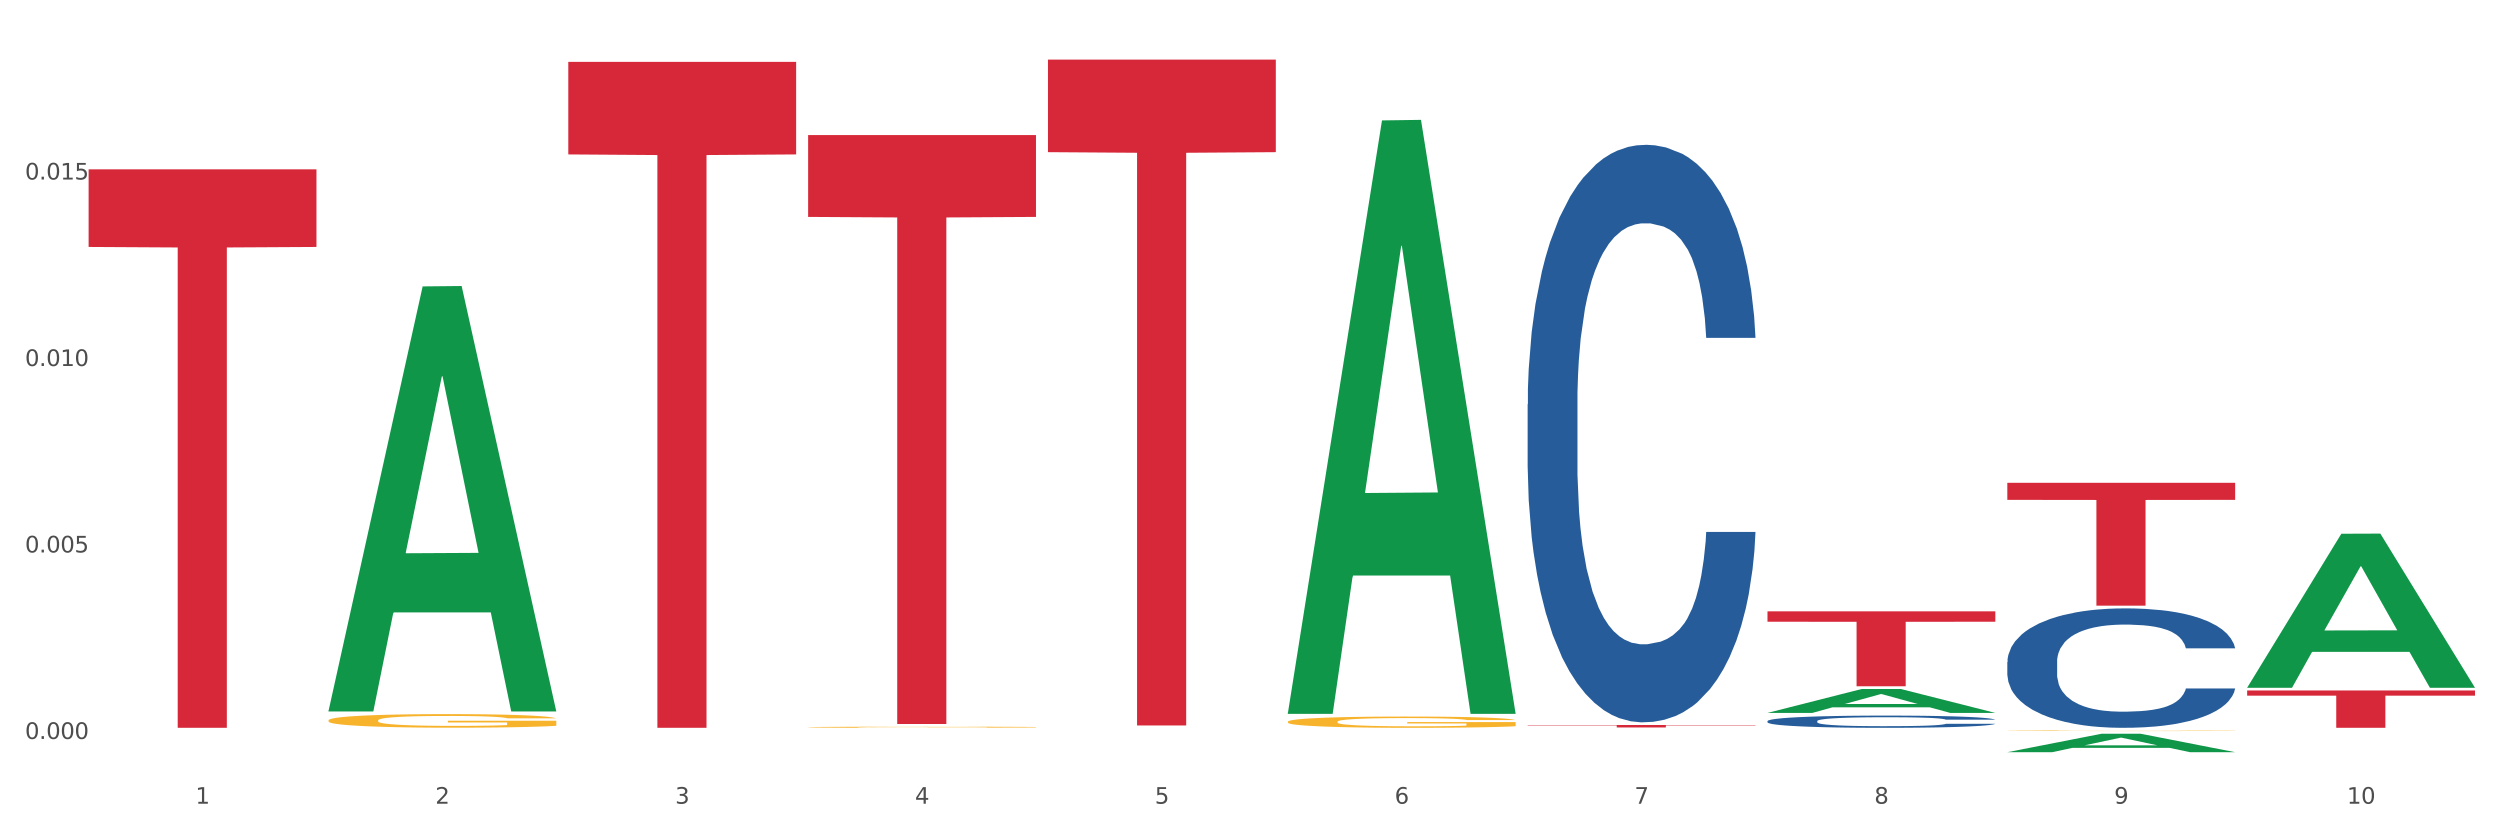<?xml version="1.0" encoding="utf-8" standalone="no"?>
<!DOCTYPE svg PUBLIC "-//W3C//DTD SVG 1.1//EN"
  "http://www.w3.org/Graphics/SVG/1.1/DTD/svg11.dtd">
<svg xmlns:xlink="http://www.w3.org/1999/xlink" width="1080pt" height="360pt" viewBox="0 0 1080 360" xmlns="http://www.w3.org/2000/svg" version="1.1">
 <rect x="0" y="0" width="1080" height="360" fill="#333333" stroke="none"/>
 <defs>
  <style type="text/css">*{stroke-linejoin: round; stroke-linecap: butt}</style>
 </defs>
 <g id="figure_1">
  <g id="patch_1">
   <path d="M 0 360 
L 1080 360 
L 1080 0 
L 0 0 
z
" style="fill: #ffffff; stroke: #ffffff; stroke-linejoin: miter"/>
  </g>
  <g id="axes_1">
   <g id="matplotlib.axis_1">
    <g id="xtick_1">
     <g id="text_1">
      <!-- 1 -->
      <g style="fill: #4d4d4d" transform="translate(84.444 347.204) scale(0.096 -0.096)">
       <defs>
        <path id="DejaVuSans-31" d="M 794 531 
L 1825 531 
L 1825 4091 
L 703 3866 
L 703 4441 
L 1819 4666 
L 2450 4666 
L 2450 531 
L 3481 531 
L 3481 0 
L 794 0 
L 794 531 
z
" transform="scale(0.016)"/>
       </defs>
       <use xlink:href="#DejaVuSans-31"/>
      </g>
     </g>
    </g>
    <g id="xtick_2">
     <g id="text_2">
      <!-- 2 -->
      <g style="fill: #4d4d4d" transform="translate(188.053 347.204) scale(0.096 -0.096)">
       <defs>
        <path id="DejaVuSans-32" d="M 1228 531 
L 3431 531 
L 3431 0 
L 469 0 
L 469 531 
Q 828 903 1448 1529 
Q 2069 2156 2228 2338 
Q 2531 2678 2651 2914 
Q 2772 3150 2772 3378 
Q 2772 3750 2511 3984 
Q 2250 4219 1831 4219 
Q 1534 4219 1204 4116 
Q 875 4013 500 3803 
L 500 4441 
Q 881 4594 1212 4672 
Q 1544 4750 1819 4750 
Q 2544 4750 2975 4387 
Q 3406 4025 3406 3419 
Q 3406 3131 3298 2873 
Q 3191 2616 2906 2266 
Q 2828 2175 2409 1742 
Q 1991 1309 1228 531 
z
" transform="scale(0.016)"/>
       </defs>
       <use xlink:href="#DejaVuSans-32"/>
      </g>
     </g>
    </g>
    <g id="xtick_3">
     <g id="text_3">
      <!-- 3 -->
      <g style="fill: #4d4d4d" transform="translate(291.663 347.204) scale(0.096 -0.096)">
       <defs>
        <path id="DejaVuSans-33" d="M 2597 2516 
Q 3050 2419 3304 2112 
Q 3559 1806 3559 1356 
Q 3559 666 3084 287 
Q 2609 -91 1734 -91 
Q 1441 -91 1130 -33 
Q 819 25 488 141 
L 488 750 
Q 750 597 1062 519 
Q 1375 441 1716 441 
Q 2309 441 2620 675 
Q 2931 909 2931 1356 
Q 2931 1769 2642 2001 
Q 2353 2234 1838 2234 
L 1294 2234 
L 1294 2753 
L 1863 2753 
Q 2328 2753 2575 2939 
Q 2822 3125 2822 3475 
Q 2822 3834 2567 4026 
Q 2313 4219 1838 4219 
Q 1578 4219 1281 4162 
Q 984 4106 628 3988 
L 628 4550 
Q 988 4650 1302 4700 
Q 1616 4750 1894 4750 
Q 2613 4750 3031 4423 
Q 3450 4097 3450 3541 
Q 3450 3153 3228 2886 
Q 3006 2619 2597 2516 
z
" transform="scale(0.016)"/>
       </defs>
       <use xlink:href="#DejaVuSans-33"/>
      </g>
     </g>
    </g>
    <g id="xtick_4">
     <g id="text_4">
      <!-- 4 -->
      <g style="fill: #4d4d4d" transform="translate(395.273 347.204) scale(0.096 -0.096)">
       <defs>
        <path id="DejaVuSans-34" d="M 2419 4116 
L 825 1625 
L 2419 1625 
L 2419 4116 
z
M 2253 4666 
L 3047 4666 
L 3047 1625 
L 3713 1625 
L 3713 1100 
L 3047 1100 
L 3047 0 
L 2419 0 
L 2419 1100 
L 313 1100 
L 313 1709 
L 2253 4666 
z
" transform="scale(0.016)"/>
       </defs>
       <use xlink:href="#DejaVuSans-34"/>
      </g>
     </g>
    </g>
    <g id="xtick_5">
     <g id="text_5">
      <!-- 5 -->
      <g style="fill: #4d4d4d" transform="translate(498.883 347.204) scale(0.096 -0.096)">
       <defs>
        <path id="DejaVuSans-35" d="M 691 4666 
L 3169 4666 
L 3169 4134 
L 1269 4134 
L 1269 2991 
Q 1406 3038 1543 3061 
Q 1681 3084 1819 3084 
Q 2600 3084 3056 2656 
Q 3513 2228 3513 1497 
Q 3513 744 3044 326 
Q 2575 -91 1722 -91 
Q 1428 -91 1123 -41 
Q 819 9 494 109 
L 494 744 
Q 775 591 1075 516 
Q 1375 441 1709 441 
Q 2250 441 2565 725 
Q 2881 1009 2881 1497 
Q 2881 1984 2565 2268 
Q 2250 2553 1709 2553 
Q 1456 2553 1204 2497 
Q 953 2441 691 2322 
L 691 4666 
z
" transform="scale(0.016)"/>
       </defs>
       <use xlink:href="#DejaVuSans-35"/>
      </g>
     </g>
    </g>
    <g id="xtick_6">
     <g id="text_6">
      <!-- 6 -->
      <g style="fill: #4d4d4d" transform="translate(602.492 347.204) scale(0.096 -0.096)">
       <defs>
        <path id="DejaVuSans-36" d="M 2113 2584 
Q 1688 2584 1439 2293 
Q 1191 2003 1191 1497 
Q 1191 994 1439 701 
Q 1688 409 2113 409 
Q 2538 409 2786 701 
Q 3034 994 3034 1497 
Q 3034 2003 2786 2293 
Q 2538 2584 2113 2584 
z
M 3366 4563 
L 3366 3988 
Q 3128 4100 2886 4159 
Q 2644 4219 2406 4219 
Q 1781 4219 1451 3797 
Q 1122 3375 1075 2522 
Q 1259 2794 1537 2939 
Q 1816 3084 2150 3084 
Q 2853 3084 3261 2657 
Q 3669 2231 3669 1497 
Q 3669 778 3244 343 
Q 2819 -91 2113 -91 
Q 1303 -91 875 529 
Q 447 1150 447 2328 
Q 447 3434 972 4092 
Q 1497 4750 2381 4750 
Q 2619 4750 2861 4703 
Q 3103 4656 3366 4563 
z
" transform="scale(0.016)"/>
       </defs>
       <use xlink:href="#DejaVuSans-36"/>
      </g>
     </g>
    </g>
    <g id="xtick_7">
     <g id="text_7">
      <!-- 7 -->
      <g style="fill: #4d4d4d" transform="translate(706.102 347.204) scale(0.096 -0.096)">
       <defs>
        <path id="DejaVuSans-37" d="M 525 4666 
L 3525 4666 
L 3525 4397 
L 1831 0 
L 1172 0 
L 2766 4134 
L 525 4134 
L 525 4666 
z
" transform="scale(0.016)"/>
       </defs>
       <use xlink:href="#DejaVuSans-37"/>
      </g>
     </g>
    </g>
    <g id="xtick_8">
     <g id="text_8">
      <!-- 8 -->
      <g style="fill: #4d4d4d" transform="translate(809.712 347.204) scale(0.096 -0.096)">
       <defs>
        <path id="DejaVuSans-38" d="M 2034 2216 
Q 1584 2216 1326 1975 
Q 1069 1734 1069 1313 
Q 1069 891 1326 650 
Q 1584 409 2034 409 
Q 2484 409 2743 651 
Q 3003 894 3003 1313 
Q 3003 1734 2745 1975 
Q 2488 2216 2034 2216 
z
M 1403 2484 
Q 997 2584 770 2862 
Q 544 3141 544 3541 
Q 544 4100 942 4425 
Q 1341 4750 2034 4750 
Q 2731 4750 3128 4425 
Q 3525 4100 3525 3541 
Q 3525 3141 3298 2862 
Q 3072 2584 2669 2484 
Q 3125 2378 3379 2068 
Q 3634 1759 3634 1313 
Q 3634 634 3220 271 
Q 2806 -91 2034 -91 
Q 1263 -91 848 271 
Q 434 634 434 1313 
Q 434 1759 690 2068 
Q 947 2378 1403 2484 
z
M 1172 3481 
Q 1172 3119 1398 2916 
Q 1625 2713 2034 2713 
Q 2441 2713 2670 2916 
Q 2900 3119 2900 3481 
Q 2900 3844 2670 4047 
Q 2441 4250 2034 4250 
Q 1625 4250 1398 4047 
Q 1172 3844 1172 3481 
z
" transform="scale(0.016)"/>
       </defs>
       <use xlink:href="#DejaVuSans-38"/>
      </g>
     </g>
    </g>
    <g id="xtick_9">
     <g id="text_9">
      <!-- 9 -->
      <g style="fill: #4d4d4d" transform="translate(913.322 347.204) scale(0.096 -0.096)">
       <defs>
        <path id="DejaVuSans-39" d="M 703 97 
L 703 672 
Q 941 559 1184 500 
Q 1428 441 1663 441 
Q 2288 441 2617 861 
Q 2947 1281 2994 2138 
Q 2813 1869 2534 1725 
Q 2256 1581 1919 1581 
Q 1219 1581 811 2004 
Q 403 2428 403 3163 
Q 403 3881 828 4315 
Q 1253 4750 1959 4750 
Q 2769 4750 3195 4129 
Q 3622 3509 3622 2328 
Q 3622 1225 3098 567 
Q 2575 -91 1691 -91 
Q 1453 -91 1209 -44 
Q 966 3 703 97 
z
M 1959 2075 
Q 2384 2075 2632 2365 
Q 2881 2656 2881 3163 
Q 2881 3666 2632 3958 
Q 2384 4250 1959 4250 
Q 1534 4250 1286 3958 
Q 1038 3666 1038 3163 
Q 1038 2656 1286 2365 
Q 1534 2075 1959 2075 
z
" transform="scale(0.016)"/>
       </defs>
       <use xlink:href="#DejaVuSans-39"/>
      </g>
     </g>
    </g>
    <g id="xtick_10">
     <g id="text_10">
      <!-- 10 -->
      <g style="fill: #4d4d4d" transform="translate(1013.877 347.204) scale(0.096 -0.096)">
       <defs>
        <path id="DejaVuSans-30" d="M 2034 4250 
Q 1547 4250 1301 3770 
Q 1056 3291 1056 2328 
Q 1056 1369 1301 889 
Q 1547 409 2034 409 
Q 2525 409 2770 889 
Q 3016 1369 3016 2328 
Q 3016 3291 2770 3770 
Q 2525 4250 2034 4250 
z
M 2034 4750 
Q 2819 4750 3233 4129 
Q 3647 3509 3647 2328 
Q 3647 1150 3233 529 
Q 2819 -91 2034 -91 
Q 1250 -91 836 529 
Q 422 1150 422 2328 
Q 422 3509 836 4129 
Q 1250 4750 2034 4750 
z
" transform="scale(0.016)"/>
       </defs>
       <use xlink:href="#DejaVuSans-31"/>
       <use xlink:href="#DejaVuSans-30" transform="translate(63.623 0)"/>
      </g>
     </g>
    </g>
    <g id="xtick_11"/>
    <g id="xtick_12"/>
    <g id="xtick_13"/>
    <g id="xtick_14"/>
    <g id="xtick_15"/>
    <g id="xtick_16"/>
    <g id="xtick_17"/>
    <g id="xtick_18"/>
    <g id="xtick_19"/>
   </g>
   <g id="matplotlib.axis_2">
    <g id="ytick_1">
     <g id="text_11">
      <!-- 0.000 -->
      <g style="fill: #4d4d4d" transform="translate(10.8 319.225) scale(0.096 -0.096)">
       <defs>
        <path id="DejaVuSans-2e" d="M 684 794 
L 1344 794 
L 1344 0 
L 684 0 
L 684 794 
z
" transform="scale(0.016)"/>
       </defs>
       <use xlink:href="#DejaVuSans-30"/>
       <use xlink:href="#DejaVuSans-2e" transform="translate(63.623 0)"/>
       <use xlink:href="#DejaVuSans-30" transform="translate(95.41 0)"/>
       <use xlink:href="#DejaVuSans-30" transform="translate(159.033 0)"/>
       <use xlink:href="#DejaVuSans-30" transform="translate(222.656 0)"/>
      </g>
     </g>
    </g>
    <g id="ytick_2">
     <g id="text_12">
      <!-- 0.005 -->
      <g style="fill: #4d4d4d" transform="translate(10.8 238.668) scale(0.096 -0.096)">
       <use xlink:href="#DejaVuSans-30"/>
       <use xlink:href="#DejaVuSans-2e" transform="translate(63.623 0)"/>
       <use xlink:href="#DejaVuSans-30" transform="translate(95.41 0)"/>
       <use xlink:href="#DejaVuSans-30" transform="translate(159.033 0)"/>
       <use xlink:href="#DejaVuSans-35" transform="translate(222.656 0)"/>
      </g>
     </g>
    </g>
    <g id="ytick_3">
     <g id="text_13">
      <!-- 0.010 -->
      <g style="fill: #4d4d4d" transform="translate(10.8 158.111) scale(0.096 -0.096)">
       <use xlink:href="#DejaVuSans-30"/>
       <use xlink:href="#DejaVuSans-2e" transform="translate(63.623 0)"/>
       <use xlink:href="#DejaVuSans-30" transform="translate(95.41 0)"/>
       <use xlink:href="#DejaVuSans-31" transform="translate(159.033 0)"/>
       <use xlink:href="#DejaVuSans-30" transform="translate(222.656 0)"/>
      </g>
     </g>
    </g>
    <g id="ytick_4">
     <g id="text_14">
      <!-- 0.015 -->
      <g style="fill: #4d4d4d" transform="translate(10.8 77.554) scale(0.096 -0.096)">
       <use xlink:href="#DejaVuSans-30"/>
       <use xlink:href="#DejaVuSans-2e" transform="translate(63.623 0)"/>
       <use xlink:href="#DejaVuSans-30" transform="translate(95.41 0)"/>
       <use xlink:href="#DejaVuSans-31" transform="translate(159.033 0)"/>
       <use xlink:href="#DejaVuSans-35" transform="translate(222.656 0)"/>
      </g>
     </g>
    </g>
    <g id="ytick_5"/>
    <g id="ytick_6"/>
    <g id="ytick_7"/>
    <g id="ytick_8"/>
   </g>
   <g id="PolyCollection_1">
    <path d="M 141.893 306.999 
L 141.994 306.827 
L 182.584 123.728 
L 199.428 123.555 
L 240.322 307.345 
L 220.839 307.345 
L 212.011 264.547 
L 170.102 264.547 
L 169.798 265.237 
L 161.274 307.345 
L 141.893 307.345 
L 141.893 306.999 
L 175.379 239.006 
L 206.734 238.833 
L 191.209 162.729 
L 191.006 162.384 
L 190.803 162.902 
L 175.278 238.833 
L 175.379 239.006 
L 141.893 306.999 
z
" clip-path="url(#p3713107e2c)" style="fill: #109648"/>
    <path d="M 556.332 311.802 
L 556.448 311.798 
L 556.448 311.638 
L 556.68 311.5 
L 557.842 311.167 
L 559.586 310.892 
L 560.864 310.745 
L 562.142 310.625 
L 563.653 310.505 
L 565.512 310.381 
L 568.882 310.199 
L 570.974 310.106 
L 573.531 310.008 
L 578.179 309.866 
L 581.549 309.786 
L 585.035 309.719 
L 590.73 309.639 
L 594.448 309.604 
L 598.4 309.577 
L 603.164 309.559 
L 606.767 309.555 
L 614.669 309.568 
L 621.409 309.608 
L 624.663 309.639 
L 628.846 309.693 
L 631.054 309.728 
L 634.657 309.799 
L 638.375 309.893 
L 640.932 309.973 
L 644.767 310.124 
L 647.672 310.275 
L 650.345 310.461 
L 651.74 310.59 
L 652.785 310.71 
L 653.715 310.847 
L 654.645 311.065 
L 633.727 311.065 
L 632.914 310.91 
L 631.635 310.763 
L 629.776 310.621 
L 628.149 310.532 
L 625.36 310.421 
L 622.803 310.35 
L 620.131 310.297 
L 616.877 310.252 
L 614.32 310.23 
L 610.718 310.212 
L 603.629 310.217 
L 598.864 310.252 
L 595.61 310.297 
L 593.519 310.337 
L 591.659 310.381 
L 589.568 310.443 
L 587.127 310.537 
L 585.384 310.621 
L 583.641 310.728 
L 582.246 310.834 
L 580.968 310.958 
L 579.922 311.092 
L 579.109 311.229 
L 578.412 311.398 
L 577.83 311.678 
L 577.83 312.286 
L 578.063 312.424 
L 578.644 312.606 
L 579.341 312.744 
L 580.503 312.908 
L 581.549 313.019 
L 583.525 313.179 
L 585.733 313.312 
L 587.476 313.397 
L 589.219 313.468 
L 592.24 313.566 
L 595.61 313.645 
L 598.516 313.694 
L 602.467 313.739 
L 605.14 313.756 
L 607.464 313.765 
L 613.158 313.765 
L 617.225 313.752 
L 621.758 313.721 
L 625.244 313.681 
L 628.149 313.632 
L 631.403 313.552 
L 633.495 313.477 
L 633.495 312.548 
L 607.929 312.544 
L 607.929 311.927 
L 654.761 311.927 
L 654.761 313.739 
L 652.785 313.832 
L 650.577 313.916 
L 648.253 313.992 
L 644.767 314.085 
L 640.583 314.174 
L 636.865 314.236 
L 632.914 314.289 
L 628.265 314.338 
L 622.222 314.383 
L 618.504 314.4 
L 613.855 314.414 
L 608.394 314.418 
L 603.629 314.409 
L 598.981 314.387 
L 594.1 314.347 
L 589.335 314.289 
L 585.733 314.232 
L 582.13 314.161 
L 578.295 314.067 
L 575.274 313.979 
L 572.95 313.899 
L 570.393 313.796 
L 567.604 313.663 
L 565.512 313.543 
L 563.653 313.419 
L 561.677 313.259 
L 560.283 313.121 
L 558.888 312.948 
L 558.075 312.819 
L 557.145 312.62 
L 556.448 312.34 
L 556.332 311.802 
z
" clip-path="url(#p3713107e2c)" style="fill: #f7b32b"/>
    <path d="M 867.161 315.686 
L 867.277 315.686 
L 867.277 315.678 
L 867.51 315.672 
L 868.672 315.655 
L 870.415 315.642 
L 871.693 315.635 
L 872.971 315.629 
L 874.482 315.623 
L 876.342 315.617 
L 879.712 315.609 
L 881.803 315.604 
L 884.36 315.599 
L 889.008 315.593 
L 892.378 315.589 
L 895.865 315.585 
L 901.559 315.582 
L 905.278 315.58 
L 909.229 315.579 
L 913.993 315.578 
L 917.596 315.578 
L 925.498 315.578 
L 932.238 315.58 
L 935.492 315.582 
L 939.676 315.584 
L 941.884 315.586 
L 945.486 315.589 
L 949.205 315.594 
L 951.761 315.598 
L 955.596 315.605 
L 958.501 315.612 
L 961.174 315.621 
L 962.569 315.628 
L 963.615 315.633 
L 964.544 315.64 
L 965.474 315.651 
L 944.556 315.651 
L 943.743 315.643 
L 942.465 315.636 
L 940.605 315.629 
L 938.978 315.625 
L 936.189 315.619 
L 933.633 315.616 
L 930.96 315.613 
L 927.706 315.611 
L 925.149 315.61 
L 921.547 315.609 
L 914.458 315.61 
L 909.694 315.611 
L 906.44 315.613 
L 904.348 315.615 
L 902.489 315.617 
L 900.397 315.62 
L 897.956 315.625 
L 896.213 315.629 
L 894.47 315.634 
L 893.076 315.639 
L 891.797 315.645 
L 890.751 315.652 
L 889.938 315.658 
L 889.241 315.667 
L 888.66 315.68 
L 888.66 315.71 
L 888.892 315.716 
L 889.473 315.725 
L 890.17 315.732 
L 891.333 315.74 
L 892.378 315.745 
L 894.354 315.753 
L 896.562 315.759 
L 898.305 315.763 
L 900.048 315.767 
L 903.07 315.771 
L 906.44 315.775 
L 909.345 315.778 
L 913.296 315.78 
L 915.969 315.781 
L 918.293 315.781 
L 923.987 315.781 
L 928.055 315.78 
L 932.587 315.779 
L 936.073 315.777 
L 938.978 315.775 
L 942.232 315.771 
L 944.324 315.767 
L 944.324 315.722 
L 918.758 315.722 
L 918.758 315.692 
L 965.59 315.692 
L 965.59 315.78 
L 963.615 315.784 
L 961.407 315.788 
L 959.083 315.792 
L 955.596 315.796 
L 951.413 315.801 
L 947.694 315.804 
L 943.743 315.806 
L 939.095 315.809 
L 933.052 315.811 
L 929.333 315.812 
L 924.685 315.812 
L 919.223 315.813 
L 914.458 315.812 
L 909.81 315.811 
L 904.929 315.809 
L 900.164 315.806 
L 896.562 315.804 
L 892.959 315.8 
L 889.125 315.796 
L 886.103 315.791 
L 883.779 315.787 
L 881.222 315.783 
L 878.433 315.776 
L 876.342 315.77 
L 874.482 315.764 
L 872.507 315.757 
L 871.112 315.75 
L 869.718 315.742 
L 868.904 315.735 
L 867.974 315.726 
L 867.277 315.712 
L 867.161 315.686 
z
" clip-path="url(#p3713107e2c)" style="fill: #f7b32b"/>
    <path d="M 38.283 73.151 
L 136.712 73.151 
L 136.712 106.68 
L 97.994 106.906 
L 97.994 314.418 
L 76.768 314.418 
L 76.768 106.906 
L 38.283 106.68 
L 38.283 73.378 
L 38.283 73.151 
z
" clip-path="url(#p3713107e2c)" style="fill: #d62839"/>
    <path d="M 245.502 26.733 
L 343.932 26.733 
L 343.932 66.711 
L 305.213 66.982 
L 305.213 314.418 
L 283.988 314.418 
L 283.988 66.982 
L 245.502 66.711 
L 245.502 27.003 
L 245.502 26.733 
z
" clip-path="url(#p3713107e2c)" style="fill: #d62839"/>
    <path d="M 349.112 58.343 
L 447.542 58.343 
L 447.542 93.701 
L 408.823 93.94 
L 408.823 312.775 
L 387.598 312.775 
L 387.598 93.94 
L 349.112 93.701 
L 349.112 58.582 
L 349.112 58.343 
z
" clip-path="url(#p3713107e2c)" style="fill: #d62839"/>
    <path d="M 452.722 25.759 
L 551.151 25.759 
L 551.151 65.732 
L 512.433 66.002 
L 512.433 313.4 
L 491.207 313.4 
L 491.207 66.002 
L 452.722 65.732 
L 452.722 26.03 
L 452.722 25.759 
z
" clip-path="url(#p3713107e2c)" style="fill: #d62839"/>
    <path d="M 659.941 313.214 
L 758.371 313.214 
L 758.371 313.362 
L 719.652 313.363 
L 719.652 314.278 
L 698.427 314.278 
L 698.427 313.363 
L 659.941 313.362 
L 659.941 313.215 
L 659.941 313.214 
z
" clip-path="url(#p3713107e2c)" style="fill: #d62839"/>
    <path d="M 763.551 264.089 
L 861.981 264.089 
L 861.981 268.59 
L 823.262 268.62 
L 823.262 296.476 
L 802.037 296.476 
L 802.037 268.62 
L 763.551 268.59 
L 763.551 264.12 
L 763.551 264.089 
z
" clip-path="url(#p3713107e2c)" style="fill: #d62839"/>
    <path d="M 867.161 208.557 
L 965.59 208.557 
L 965.59 215.937 
L 926.872 215.987 
L 926.872 261.66 
L 905.646 261.66 
L 905.646 215.987 
L 867.161 215.937 
L 867.161 208.607 
L 867.161 208.557 
z
" clip-path="url(#p3713107e2c)" style="fill: #d62839"/>
    <path d="M 970.771 298.282 
L 1069.2 298.282 
L 1069.2 300.524 
L 1030.481 300.539 
L 1030.481 314.418 
L 1009.256 314.418 
L 1009.256 300.539 
L 970.771 300.524 
L 970.771 298.297 
L 970.771 298.282 
z
" clip-path="url(#p3713107e2c)" style="fill: #d62839"/>
    <path d="M 867.161 286.003 
L 867.277 285.956 
L 867.277 284.637 
L 867.626 282.846 
L 868.906 279.548 
L 870.535 277.05 
L 873.327 274.128 
L 874.84 272.903 
L 876.818 271.537 
L 880.89 269.322 
L 885.544 267.437 
L 888.801 266.4 
L 891.245 265.741 
L 896.713 264.563 
L 899.854 264.044 
L 903.112 263.62 
L 905.904 263.337 
L 910.558 263.007 
L 914.281 262.866 
L 918.586 262.819 
L 922.193 262.866 
L 926.963 263.055 
L 933.944 263.62 
L 936.62 263.95 
L 940.227 264.515 
L 943.95 265.269 
L 946.975 266.023 
L 950.465 267.107 
L 954.072 268.521 
L 957.562 270.311 
L 960.006 271.961 
L 961.984 273.704 
L 963.729 275.825 
L 965.009 278.134 
L 965.59 280.066 
L 944.299 280.066 
L 943.717 278.322 
L 942.554 276.437 
L 941.39 275.165 
L 940.11 274.128 
L 938.132 272.95 
L 936.387 272.196 
L 933.479 271.301 
L 930.803 270.736 
L 928.592 270.406 
L 925.916 270.123 
L 920.215 269.84 
L 916.143 269.84 
L 913.583 269.934 
L 910.442 270.17 
L 907.766 270.5 
L 904.625 271.065 
L 902.181 271.678 
L 899.738 272.479 
L 898.342 273.045 
L 896.248 274.081 
L 894.851 274.929 
L 892.99 276.39 
L 891.943 277.427 
L 890.081 280.113 
L 889.267 282.092 
L 888.918 283.459 
L 888.685 284.967 
L 888.685 292.318 
L 889.383 295.616 
L 889.965 297.03 
L 890.896 298.632 
L 892.641 300.706 
L 895.201 302.732 
L 897.877 304.193 
L 900.087 305.088 
L 902.181 305.748 
L 904.276 306.266 
L 906.835 306.737 
L 908.929 307.02 
L 912.071 307.303 
L 915.794 307.444 
L 918.703 307.444 
L 924.636 307.208 
L 927.312 306.973 
L 929.872 306.643 
L 932.664 306.125 
L 934.875 305.559 
L 936.155 305.135 
L 938.249 304.24 
L 939.878 303.297 
L 941.274 302.213 
L 942.205 301.271 
L 943.252 299.857 
L 944.066 298.255 
L 944.299 297.407 
L 965.59 297.407 
L 965.125 299.103 
L 964.31 300.753 
L 962.682 302.967 
L 961.402 304.24 
L 959.424 305.795 
L 957.33 307.114 
L 954.421 308.575 
L 951.745 309.659 
L 948.953 310.601 
L 945.928 311.45 
L 940.459 312.628 
L 938.481 312.957 
L 934.293 313.523 
L 931.035 313.853 
L 926.265 314.183 
L 921.379 314.371 
L 916.259 314.418 
L 911.722 314.324 
L 906.719 314.041 
L 903.577 313.759 
L 900.087 313.334 
L 896.015 312.675 
L 892.176 311.874 
L 888.569 310.931 
L 885.195 309.847 
L 882.053 308.622 
L 877.981 306.596 
L 874.956 304.617 
L 872.746 302.779 
L 871.233 301.224 
L 869.721 299.245 
L 868.906 297.878 
L 867.626 294.58 
L 867.161 291.517 
L 867.161 286.003 
z
" clip-path="url(#p3713107e2c)" style="fill: #255c99"/>
    <path d="M 763.551 311.51 
L 763.668 311.505 
L 763.668 311.37 
L 764.017 311.187 
L 765.296 310.849 
L 766.925 310.593 
L 769.718 310.294 
L 771.23 310.169 
L 773.208 310.029 
L 777.28 309.802 
L 781.934 309.61 
L 785.192 309.503 
L 787.635 309.436 
L 793.103 309.315 
L 796.245 309.262 
L 799.502 309.219 
L 802.295 309.19 
L 806.949 309.156 
L 810.672 309.142 
L 814.976 309.137 
L 818.583 309.142 
L 823.353 309.161 
L 830.334 309.219 
L 833.01 309.253 
L 836.617 309.31 
L 840.34 309.388 
L 843.365 309.465 
L 846.855 309.576 
L 850.462 309.72 
L 853.953 309.904 
L 856.396 310.073 
L 858.374 310.251 
L 860.119 310.468 
L 861.399 310.704 
L 861.981 310.902 
L 840.689 310.902 
L 840.107 310.724 
L 838.944 310.531 
L 837.78 310.401 
L 836.501 310.294 
L 834.523 310.174 
L 832.777 310.097 
L 829.869 310.005 
L 827.193 309.947 
L 824.982 309.913 
L 822.306 309.884 
L 816.605 309.856 
L 812.533 309.856 
L 809.974 309.865 
L 806.832 309.889 
L 804.156 309.923 
L 801.015 309.981 
L 798.572 310.044 
L 796.128 310.126 
L 794.732 310.183 
L 792.638 310.29 
L 791.242 310.376 
L 789.38 310.526 
L 788.333 310.632 
L 786.472 310.907 
L 785.657 311.11 
L 785.308 311.249 
L 785.075 311.404 
L 785.075 312.156 
L 785.773 312.494 
L 786.355 312.638 
L 787.286 312.802 
L 789.031 313.015 
L 791.591 313.222 
L 794.267 313.372 
L 796.477 313.463 
L 798.572 313.531 
L 800.666 313.584 
L 803.225 313.632 
L 805.32 313.661 
L 808.461 313.69 
L 812.184 313.704 
L 815.093 313.704 
L 821.026 313.68 
L 823.702 313.656 
L 826.262 313.622 
L 829.054 313.569 
L 831.265 313.511 
L 832.545 313.468 
L 834.639 313.376 
L 836.268 313.28 
L 837.664 313.169 
L 838.595 313.073 
L 839.642 312.928 
L 840.456 312.764 
L 840.689 312.677 
L 861.981 312.677 
L 861.515 312.851 
L 860.701 313.02 
L 859.072 313.246 
L 857.792 313.376 
L 855.814 313.536 
L 853.72 313.671 
L 850.811 313.82 
L 848.135 313.931 
L 845.343 314.028 
L 842.318 314.114 
L 836.85 314.235 
L 834.872 314.269 
L 830.683 314.327 
L 827.426 314.36 
L 822.655 314.394 
L 817.769 314.413 
L 812.65 314.418 
L 808.112 314.409 
L 803.109 314.38 
L 799.968 314.351 
L 796.477 314.307 
L 792.405 314.24 
L 788.566 314.158 
L 784.959 314.061 
L 781.585 313.95 
L 778.444 313.825 
L 774.371 313.618 
L 771.346 313.415 
L 769.136 313.227 
L 767.623 313.068 
L 766.111 312.865 
L 765.296 312.725 
L 764.017 312.388 
L 763.551 312.074 
L 763.551 311.51 
z
" clip-path="url(#p3713107e2c)" style="fill: #255c99"/>
    <path d="M 659.941 174.661 
L 660.058 174.433 
L 660.058 168.054 
L 660.407 159.395 
L 661.687 143.446 
L 663.316 131.37 
L 666.108 117.243 
L 667.62 111.319 
L 669.598 104.711 
L 673.67 94.002 
L 678.324 84.888 
L 681.582 79.875 
L 684.025 76.685 
L 689.494 70.989 
L 692.635 68.483 
L 695.893 66.432 
L 698.685 65.065 
L 703.339 63.47 
L 707.062 62.787 
L 711.367 62.559 
L 714.973 62.787 
L 719.744 63.698 
L 726.724 66.432 
L 729.4 68.027 
L 733.007 70.761 
L 736.73 74.407 
L 739.755 78.052 
L 743.246 83.293 
L 746.852 90.129 
L 750.343 98.787 
L 752.786 106.762 
L 754.764 115.192 
L 756.509 125.445 
L 757.789 136.61 
L 758.371 145.952 
L 737.079 145.952 
L 736.498 137.522 
L 735.334 128.408 
L 734.171 122.256 
L 732.891 117.243 
L 730.913 111.547 
L 729.168 107.901 
L 726.259 103.572 
L 723.583 100.838 
L 721.373 99.243 
L 718.697 97.876 
L 712.996 96.508 
L 708.923 96.508 
L 706.364 96.964 
L 703.222 98.103 
L 700.546 99.698 
L 697.405 102.433 
L 694.962 105.395 
L 692.519 109.268 
L 691.122 112.002 
L 689.028 117.015 
L 687.632 121.116 
L 685.77 128.18 
L 684.723 133.192 
L 682.862 146.18 
L 682.047 155.75 
L 681.698 162.357 
L 681.466 169.648 
L 681.466 205.193 
L 682.164 221.143 
L 682.745 227.978 
L 683.676 235.725 
L 685.421 245.751 
L 687.981 255.548 
L 690.657 262.612 
L 692.868 266.941 
L 694.962 270.131 
L 697.056 272.637 
L 699.616 274.916 
L 701.71 276.283 
L 704.851 277.65 
L 708.574 278.333 
L 711.483 278.333 
L 717.417 277.194 
L 720.093 276.055 
L 722.652 274.46 
L 725.445 271.953 
L 727.655 269.219 
L 728.935 267.169 
L 731.029 262.839 
L 732.658 258.282 
L 734.054 253.042 
L 734.985 248.485 
L 736.032 241.649 
L 736.847 233.902 
L 737.079 229.801 
L 758.371 229.801 
L 757.905 238.004 
L 757.091 245.978 
L 755.462 256.687 
L 754.182 262.839 
L 752.204 270.358 
L 750.11 276.738 
L 747.201 283.802 
L 744.526 289.042 
L 741.733 293.599 
L 738.708 297.701 
L 733.24 303.397 
L 731.262 304.992 
L 727.074 307.726 
L 723.816 309.321 
L 719.046 310.916 
L 714.159 311.827 
L 709.04 312.055 
L 704.502 311.599 
L 699.499 310.232 
L 696.358 308.865 
L 692.868 306.815 
L 688.795 303.625 
L 684.956 299.751 
L 681.349 295.194 
L 677.975 289.954 
L 674.834 284.03 
L 670.762 274.232 
L 667.737 264.662 
L 665.526 255.776 
L 664.014 248.257 
L 662.501 238.687 
L 661.687 232.08 
L 660.407 216.13 
L 659.941 201.32 
L 659.941 174.661 
z
" clip-path="url(#p3713107e2c)" style="fill: #255c99"/>
    <path d="M 349.112 314.158 
L 349.228 314.157 
L 349.228 314.142 
L 349.461 314.128 
L 350.623 314.095 
L 352.366 314.067 
L 353.644 314.053 
L 354.923 314.041 
L 356.433 314.029 
L 358.293 314.016 
L 361.663 313.998 
L 363.755 313.989 
L 366.311 313.979 
L 370.96 313.965 
L 374.33 313.957 
L 377.816 313.951 
L 383.51 313.943 
L 387.229 313.939 
L 391.18 313.936 
L 395.945 313.935 
L 399.547 313.934 
L 407.449 313.936 
L 414.189 313.94 
L 417.443 313.943 
L 421.627 313.948 
L 423.835 313.951 
L 427.437 313.959 
L 431.156 313.968 
L 433.713 313.976 
L 437.548 313.991 
L 440.453 314.006 
L 443.126 314.024 
L 444.52 314.037 
L 445.566 314.049 
L 446.496 314.063 
L 447.425 314.085 
L 426.508 314.085 
L 425.694 314.069 
L 424.416 314.054 
L 422.557 314.04 
L 420.93 314.031 
L 418.141 314.02 
L 415.584 314.013 
L 412.911 314.008 
L 409.657 314.004 
L 407.101 314.001 
L 403.498 314 
L 396.409 314 
L 391.645 314.004 
L 388.391 314.008 
L 386.299 314.012 
L 384.44 314.016 
L 382.348 314.023 
L 379.908 314.032 
L 378.165 314.04 
L 376.421 314.051 
L 375.027 314.062 
L 373.749 314.074 
L 372.703 314.087 
L 371.889 314.101 
L 371.192 314.118 
L 370.611 314.146 
L 370.611 314.206 
L 370.843 314.22 
L 371.424 314.238 
L 372.122 314.252 
L 373.284 314.268 
L 374.33 314.279 
L 376.305 314.295 
L 378.513 314.308 
L 380.256 314.317 
L 381.999 314.324 
L 385.021 314.333 
L 388.391 314.341 
L 391.296 314.346 
L 395.247 314.351 
L 397.92 314.352 
L 400.244 314.353 
L 405.939 314.353 
L 410.006 314.352 
L 414.538 314.349 
L 418.024 314.345 
L 420.93 314.34 
L 424.183 314.332 
L 426.275 314.325 
L 426.275 314.232 
L 400.709 314.232 
L 400.709 314.17 
L 447.542 314.17 
L 447.542 314.351 
L 445.566 314.36 
L 443.358 314.368 
L 441.034 314.376 
L 437.548 314.385 
L 433.364 314.394 
L 429.645 314.4 
L 425.694 314.405 
L 421.046 314.41 
L 415.003 314.415 
L 411.284 314.416 
L 406.636 314.418 
L 401.174 314.418 
L 396.409 314.417 
L 391.761 314.415 
L 386.88 314.411 
L 382.116 314.405 
L 378.513 314.4 
L 374.911 314.393 
L 371.076 314.383 
L 368.054 314.374 
L 365.73 314.367 
L 363.174 314.356 
L 360.385 314.343 
L 358.293 314.331 
L 356.433 314.319 
L 354.458 314.303 
L 353.063 314.289 
L 351.669 314.272 
L 350.855 314.259 
L 349.926 314.239 
L 349.228 314.211 
L 349.112 314.158 
z
" clip-path="url(#p3713107e2c)" style="fill: #f7b32b"/>
    <path d="M 141.893 311.212 
L 142.009 311.207 
L 142.009 311.014 
L 142.241 310.848 
L 143.403 310.447 
L 145.147 310.115 
L 146.425 309.938 
L 147.703 309.794 
L 149.214 309.649 
L 151.073 309.499 
L 154.443 309.28 
L 156.535 309.168 
L 159.092 309.05 
L 163.74 308.878 
L 167.11 308.782 
L 170.596 308.702 
L 176.291 308.605 
L 180.009 308.563 
L 183.961 308.531 
L 188.725 308.509 
L 192.328 308.504 
L 200.23 308.52 
L 206.97 308.568 
L 210.224 308.605 
L 214.407 308.67 
L 216.615 308.713 
L 220.218 308.798 
L 223.937 308.911 
L 226.493 309.007 
L 230.328 309.189 
L 233.233 309.371 
L 235.906 309.596 
L 237.301 309.751 
L 238.346 309.895 
L 239.276 310.061 
L 240.206 310.324 
L 219.288 310.324 
L 218.475 310.136 
L 217.196 309.96 
L 215.337 309.788 
L 213.71 309.681 
L 210.921 309.548 
L 208.364 309.462 
L 205.692 309.398 
L 202.438 309.344 
L 199.881 309.317 
L 196.279 309.296 
L 189.19 309.301 
L 184.425 309.344 
L 181.171 309.398 
L 179.08 309.446 
L 177.22 309.499 
L 175.129 309.574 
L 172.688 309.687 
L 170.945 309.788 
L 169.202 309.917 
L 167.807 310.045 
L 166.529 310.195 
L 165.483 310.356 
L 164.67 310.522 
L 163.973 310.725 
L 163.391 311.062 
L 163.391 311.796 
L 163.624 311.962 
L 164.205 312.181 
L 164.902 312.347 
L 166.064 312.545 
L 167.11 312.679 
L 169.086 312.871 
L 171.294 313.032 
L 173.037 313.134 
L 174.78 313.219 
L 177.801 313.337 
L 181.171 313.434 
L 184.077 313.492 
L 188.028 313.546 
L 190.701 313.567 
L 193.025 313.578 
L 198.719 313.578 
L 202.786 313.562 
L 207.319 313.524 
L 210.805 313.476 
L 213.71 313.417 
L 216.964 313.321 
L 219.056 313.23 
L 219.056 312.111 
L 193.49 312.106 
L 193.49 311.362 
L 240.322 311.362 
L 240.322 313.546 
L 238.346 313.658 
L 236.138 313.76 
L 233.814 313.851 
L 230.328 313.963 
L 226.144 314.07 
L 222.426 314.145 
L 218.475 314.21 
L 213.826 314.269 
L 207.783 314.322 
L 204.065 314.343 
L 199.416 314.36 
L 193.955 314.365 
L 189.19 314.354 
L 184.542 314.327 
L 179.661 314.279 
L 174.896 314.21 
L 171.294 314.14 
L 167.691 314.054 
L 163.856 313.942 
L 160.835 313.835 
L 158.511 313.739 
L 155.954 313.615 
L 153.165 313.455 
L 151.073 313.31 
L 149.214 313.161 
L 147.238 312.968 
L 145.844 312.802 
L 144.449 312.593 
L 143.636 312.438 
L 142.706 312.197 
L 142.009 311.86 
L 141.893 311.212 
z
" clip-path="url(#p3713107e2c)" style="fill: #f7b32b"/>
    <path d="M 556.332 307.914 
L 556.433 307.673 
L 597.023 52.019 
L 613.867 51.778 
L 654.761 308.396 
L 635.278 308.396 
L 626.45 248.639 
L 584.541 248.639 
L 584.237 249.602 
L 575.713 308.396 
L 556.332 308.396 
L 556.332 307.914 
L 589.818 212.977 
L 621.173 212.736 
L 605.648 106.475 
L 605.445 105.993 
L 605.242 106.716 
L 589.717 212.736 
L 589.818 212.977 
L 556.332 307.914 
z
" clip-path="url(#p3713107e2c)" style="fill: #109648"/>
    <path d="M 763.551 307.958 
L 763.653 307.948 
L 804.242 297.645 
L 821.087 297.635 
L 861.981 307.978 
L 842.498 307.978 
L 833.669 305.569 
L 791.761 305.569 
L 791.456 305.608 
L 782.933 307.978 
L 763.551 307.978 
L 763.551 307.958 
L 797.037 304.132 
L 828.393 304.122 
L 812.867 299.84 
L 812.664 299.82 
L 812.461 299.849 
L 796.936 304.122 
L 797.037 304.132 
L 763.551 307.958 
z
" clip-path="url(#p3713107e2c)" style="fill: #109648"/>
    <path d="M 867.161 324.935 
L 867.262 324.927 
L 907.852 316.979 
L 924.696 316.972 
L 965.59 324.95 
L 946.107 324.95 
L 937.279 323.092 
L 895.371 323.092 
L 895.066 323.122 
L 886.542 324.95 
L 867.161 324.95 
L 867.161 324.935 
L 900.647 321.983 
L 932.003 321.976 
L 916.477 318.672 
L 916.274 318.657 
L 916.071 318.68 
L 900.546 321.976 
L 900.647 321.983 
L 867.161 324.935 
z
" clip-path="url(#p3713107e2c)" style="fill: #109648"/>
    <path d="M 970.771 296.997 
L 970.872 296.935 
L 1011.462 230.577 
L 1028.306 230.515 
L 1069.2 297.122 
L 1049.717 297.122 
L 1040.889 281.612 
L 998.98 281.612 
L 998.676 281.862 
L 990.152 297.122 
L 970.771 297.122 
L 970.771 296.997 
L 1004.257 272.356 
L 1035.612 272.293 
L 1020.087 244.712 
L 1019.884 244.587 
L 1019.681 244.775 
L 1004.156 272.293 
L 1004.257 272.356 
L 970.771 296.997 
z
" clip-path="url(#p3713107e2c)" style="fill: #109648"/>
   </g>
  </g>
 </g>
 <defs>
  <clipPath id="p3713107e2c">
   <rect x="38.283" y="10.8" width="1030.917" height="329.109"/>
  </clipPath>
 </defs>
</svg>
